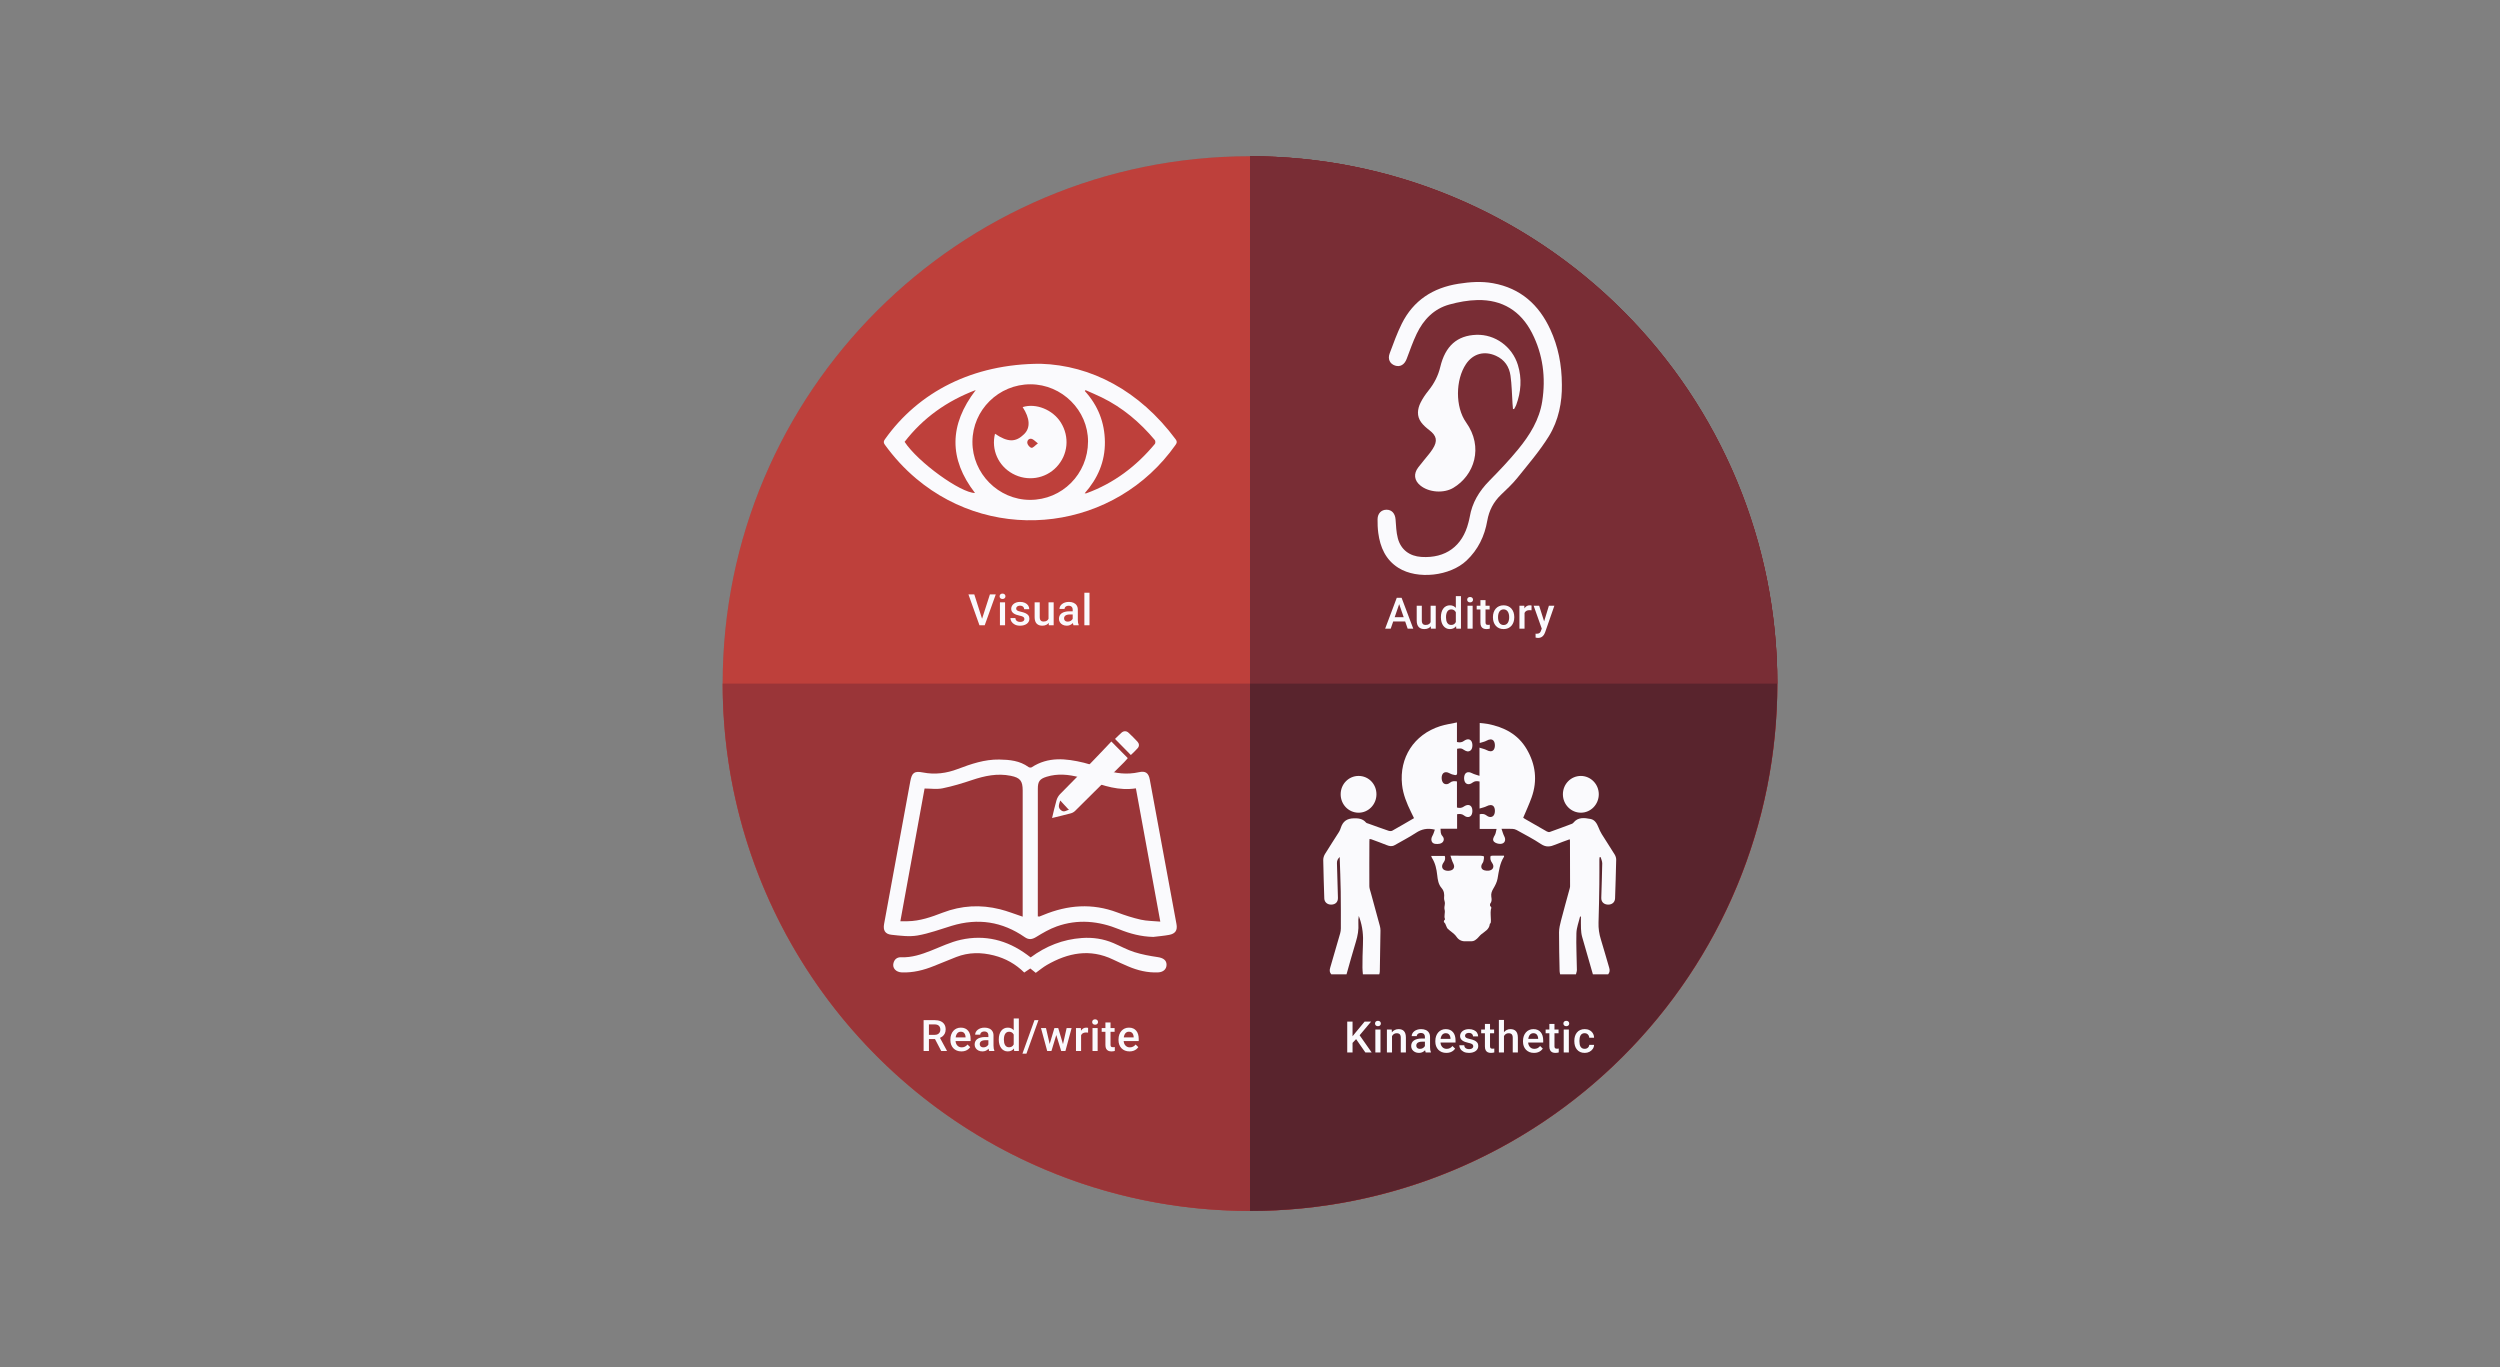 <svg width="1024" height="560" viewBox="0 0 1024 560" fill="none" xmlns="http://www.w3.org/2000/svg">
<rect x="0" y="0" width="1024" height="560" fill="#808080" stroke="none"/>
<path d="M728 280C728 399.294 631.293 496 512 496C392.706 496 296 399.294 296 280C296 160.706 392.706 64 512 64C631.293 64 728 160.706 728 280Z" fill="#1E1E21" fill-opacity="0.1"/>
<path d="M512 64C631.293 64 728 160.706 728 280C728 399.294 631.293 496 512 496C392.706 496 296 399.294 296 280C296 160.706 392.706 64 512 64Z" fill="#BE403B"/>
<path d="M512 64C554.721 64 596.482 76.668 632.003 100.403C667.524 124.137 695.209 157.872 711.558 197.34C727.906 236.809 732.184 280.24 723.85 322.14C715.515 364.039 694.943 402.527 664.735 432.735C634.527 462.943 596.039 483.515 554.139 491.85C512.24 500.184 468.809 495.907 429.34 479.558C389.871 463.209 356.137 435.524 332.403 400.003C308.668 364.482 296 322.721 296 280H512V64Z" fill="#9A3538"/>
<path d="M512 64C540.365 64 568.453 69.587 594.66 80.442C620.866 91.297 644.678 107.207 664.735 127.265C684.792 147.322 700.703 171.134 711.558 197.34C722.413 223.547 728 251.634 728 280C728 308.366 722.413 336.453 711.558 362.66C700.703 388.866 684.792 412.678 664.735 432.735C644.678 452.793 620.866 468.703 594.66 479.558C568.453 490.413 540.365 496 512 496V280V64Z" fill="#59242D"/>
<path d="M512 64C540.365 64 568.453 69.587 594.66 80.442C620.866 91.297 644.678 107.207 664.735 127.265C684.792 147.322 700.703 171.134 711.558 197.34C722.413 223.547 728 251.634 728 280H512V64Z" fill="#792D35"/>
<g clip-path="url(#clip0_3309_2662)">
<path d="M426.215 149C446.905 149.619 466.713 159.989 481.548 179.949C482.188 180.808 482.115 181.361 481.517 182.21C456.934 217.085 407.916 223.487 375.287 196.05C370.429 191.967 366.176 187.315 362.445 182.175C361.802 181.292 361.889 180.746 362.476 179.915C376.202 160.563 398.433 149.007 426.215 149ZM422.122 157.408C409.053 157.377 398.367 167.935 398.305 180.94C398.239 193.911 408.935 204.716 421.878 204.751C435.047 204.785 445.622 194.151 445.657 180.84C445.688 168.102 434.974 157.436 422.122 157.408V157.408ZM444.652 159.794L444.339 160.159C449.74 166.085 452.49 173.054 452.567 181.02C452.643 189.074 449.656 195.987 444.277 202.069C444.635 202.069 444.812 202.115 444.955 202.062C456.222 197.959 465.437 190.99 473.049 181.82C473.313 181.504 473.285 180.561 473.007 180.231C466.922 172.967 459.817 166.944 451.252 162.767C449.082 161.71 446.853 160.782 444.652 159.794V159.794ZM370.523 180.975C376.018 189.352 393.506 201.93 399.362 201.93C388.578 187.975 388.721 174.01 399.671 159.756C387.862 164.238 378.163 171.113 370.523 180.975V180.975Z" fill="#FAFAFD"/>
<path d="M407.551 177.672C412.865 181.229 416.043 181.233 419.521 177.779C422.115 175.206 421.889 171.343 418.877 166.749C424.299 165.024 431.212 167.803 434.491 173.019C438.187 178.903 437.495 186.257 432.773 191.268C428.141 196.186 420.755 197.309 414.753 194.009C408.886 190.785 405.945 184.192 407.551 177.672V177.672ZM425.123 181.605C423.933 180.718 423.29 179.904 422.515 179.744C421.304 179.494 420.612 180.593 420.8 181.563C420.943 182.307 421.854 183.35 422.515 183.42C423.161 183.489 423.919 182.498 425.126 181.608L425.123 181.605Z" fill="#FAFAFD"/>
</g>
<path d="M402.142 253.798L405.467 243.466H407.871L403.34 256.107H401.716L402.142 253.798ZM399.068 243.466L402.367 253.798L402.819 256.107H401.187L396.672 243.466H399.068ZM411.674 246.713V256.107H409.573V246.713H411.674ZM409.434 244.248C409.434 243.929 409.538 243.666 409.746 243.458C409.96 243.244 410.256 243.137 410.632 243.137C411.002 243.137 411.295 243.244 411.509 243.458C411.723 243.666 411.83 243.929 411.83 244.248C411.83 244.56 411.723 244.821 411.509 245.029C411.295 245.237 411.002 245.342 410.632 245.342C410.256 245.342 409.96 245.237 409.746 245.029C409.538 244.821 409.434 244.56 409.434 244.248ZM419.591 253.563C419.591 253.355 419.539 253.167 419.435 252.999C419.331 252.825 419.131 252.669 418.836 252.53C418.546 252.391 418.118 252.264 417.551 252.148C417.053 252.038 416.596 251.908 416.179 251.757C415.768 251.601 415.415 251.413 415.12 251.193C414.825 250.973 414.596 250.713 414.434 250.412C414.272 250.111 414.191 249.763 414.191 249.37C414.191 248.988 414.275 248.626 414.443 248.285C414.611 247.943 414.851 247.642 415.163 247.382C415.476 247.121 415.855 246.916 416.301 246.765C416.752 246.615 417.256 246.54 417.811 246.54C418.598 246.54 419.273 246.673 419.834 246.939C420.401 247.2 420.835 247.555 421.136 248.007C421.437 248.453 421.588 248.956 421.588 249.518H419.495C419.495 249.269 419.432 249.037 419.304 248.823C419.183 248.603 418.998 248.427 418.749 248.293C418.5 248.154 418.187 248.085 417.811 248.085C417.452 248.085 417.154 248.143 416.917 248.259C416.686 248.369 416.512 248.513 416.396 248.693C416.286 248.872 416.231 249.069 416.231 249.283C416.231 249.439 416.26 249.581 416.318 249.709C416.382 249.83 416.486 249.943 416.631 250.047C416.775 250.145 416.972 250.238 417.221 250.325C417.476 250.412 417.794 250.496 418.176 250.577C418.894 250.727 419.51 250.921 420.025 251.158C420.546 251.39 420.945 251.691 421.223 252.061C421.501 252.426 421.64 252.889 421.64 253.45C421.64 253.867 421.55 254.249 421.371 254.596C421.197 254.938 420.942 255.236 420.607 255.49C420.271 255.739 419.869 255.933 419.4 256.072C418.937 256.211 418.416 256.281 417.837 256.281C416.986 256.281 416.266 256.13 415.676 255.829C415.085 255.522 414.637 255.132 414.33 254.657C414.029 254.177 413.878 253.679 413.878 253.164H415.901C415.924 253.552 416.031 253.861 416.222 254.093C416.419 254.318 416.662 254.483 416.952 254.588C417.247 254.686 417.551 254.735 417.863 254.735C418.24 254.735 418.555 254.686 418.81 254.588C419.064 254.483 419.258 254.344 419.391 254.171C419.524 253.991 419.591 253.789 419.591 253.563ZM429.479 253.893V246.713H431.58V256.107H429.601L429.479 253.893ZM429.774 251.94L430.477 251.922C430.477 252.553 430.408 253.135 430.269 253.667C430.13 254.194 429.916 254.654 429.627 255.048C429.337 255.435 428.967 255.739 428.515 255.959C428.064 256.173 427.523 256.281 426.892 256.281C426.435 256.281 426.015 256.214 425.633 256.081C425.251 255.948 424.921 255.742 424.643 255.464C424.371 255.187 424.16 254.825 424.01 254.379C423.859 253.934 423.784 253.401 423.784 252.782V246.713H425.876V252.799C425.876 253.141 425.917 253.427 425.998 253.659C426.079 253.884 426.189 254.067 426.328 254.206C426.466 254.344 426.629 254.443 426.814 254.501C426.999 254.559 427.196 254.588 427.404 254.588C428 254.588 428.469 254.472 428.811 254.24C429.158 254.003 429.404 253.685 429.548 253.285C429.699 252.886 429.774 252.437 429.774 251.94ZM439.376 254.223V249.743C439.376 249.408 439.315 249.118 439.193 248.875C439.072 248.632 438.887 248.444 438.638 248.311C438.395 248.178 438.088 248.111 437.718 248.111C437.376 248.111 437.081 248.169 436.832 248.285C436.583 248.4 436.389 248.557 436.25 248.754C436.111 248.95 436.042 249.173 436.042 249.422H433.958C433.958 249.052 434.048 248.693 434.228 248.345C434.407 247.998 434.667 247.689 435.009 247.417C435.35 247.145 435.758 246.93 436.233 246.774C436.708 246.618 437.24 246.54 437.83 246.54C438.537 246.54 439.162 246.658 439.706 246.896C440.255 247.133 440.687 247.492 440.999 247.972C441.318 248.447 441.477 249.043 441.477 249.761V253.936C441.477 254.365 441.506 254.75 441.564 255.091C441.627 255.427 441.717 255.719 441.833 255.968V256.107H439.688C439.59 255.881 439.512 255.595 439.454 255.247C439.402 254.894 439.376 254.553 439.376 254.223ZM439.68 250.394L439.697 251.688H438.195C437.807 251.688 437.466 251.726 437.171 251.801C436.875 251.87 436.629 251.974 436.433 252.113C436.236 252.252 436.088 252.42 435.99 252.617C435.891 252.814 435.842 253.036 435.842 253.285C435.842 253.534 435.9 253.763 436.016 253.971C436.132 254.174 436.3 254.333 436.519 254.449C436.745 254.564 437.017 254.622 437.336 254.622C437.764 254.622 438.137 254.535 438.455 254.362C438.78 254.182 439.034 253.965 439.219 253.711C439.405 253.45 439.503 253.204 439.515 252.973L440.192 253.902C440.122 254.139 440.004 254.394 439.836 254.666C439.668 254.938 439.448 255.198 439.176 255.447C438.91 255.69 438.589 255.89 438.212 256.046C437.842 256.202 437.414 256.281 436.928 256.281C436.314 256.281 435.767 256.159 435.287 255.916C434.806 255.667 434.43 255.334 434.158 254.917C433.886 254.495 433.75 254.017 433.75 253.485C433.75 252.987 433.843 252.547 434.028 252.165C434.219 251.778 434.497 251.454 434.861 251.193C435.232 250.933 435.683 250.736 436.216 250.603C436.748 250.464 437.356 250.394 438.039 250.394H439.68ZM446.26 242.772V256.107H444.159V242.772H446.26Z" fill="#FAFAFD"/>
<g clip-path="url(#clip1_3309_2662)">
<path d="M472.297 383.757C467.438 383.646 462.839 382.442 458.422 380.643C450.001 377.214 441.465 376.375 432.825 379.464C429.885 380.515 427.106 382.136 424.43 383.782C422.73 384.828 421.394 385.01 419.723 383.852C410.533 377.479 400.566 375.953 389.854 379.204C385.189 380.618 380.565 382.363 375.793 383.178C372.352 383.765 368.671 383.257 365.135 382.88C362.521 382.603 361.653 381.036 362.124 378.455C365.697 358.984 369.275 339.508 372.856 320.033C373.518 316.439 374.531 315.719 378.08 316.414C382.964 317.365 387.675 316.741 392.282 314.991C397.77 312.907 403.292 311.013 409.289 311.104C413.544 311.17 417.684 311.563 421.287 314.181C421.588 314.4 422.267 314.483 422.552 314.297C429.335 309.855 436.605 310.649 443.897 312.398C446.759 313.085 449.505 314.264 452.301 315.231C456.954 316.844 461.664 317.369 466.532 316.286C469.158 315.699 470.436 316.571 470.941 319.243C472.525 327.63 474.039 336.03 475.589 344.426C477.686 355.783 479.8 367.135 481.884 378.492C482.356 381.052 481.446 382.45 478.84 382.934C476.681 383.335 474.481 383.501 472.297 383.77V383.757ZM368.791 377.338C369.982 377.338 370.855 377.347 371.727 377.338C376.79 377.285 381.48 375.606 386.103 373.831C393.829 370.866 401.67 370.444 409.632 372.442C412.676 373.207 415.62 374.386 418.888 375.469C418.888 374.642 418.888 373.906 418.888 373.174C418.888 365.407 418.888 357.64 418.888 349.877C418.888 341.192 418.892 332.506 418.892 323.821C418.892 319.847 417.883 318.552 413.995 317.767C408.548 316.666 403.354 317.758 398.184 319.495C394.218 320.827 390.181 322.055 386.091 322.891C383.742 323.371 381.211 322.978 378.704 322.978C375.392 341.134 372.124 359.05 368.787 377.338H368.791ZM425.096 375.345C425.584 375.411 425.662 375.448 425.716 375.428C426.291 375.204 426.866 374.973 427.441 374.737C437.375 370.643 447.396 369.878 457.619 373.728C460.767 374.915 464.001 375.957 467.277 376.697C469.746 377.256 472.343 377.223 475.259 377.491C471.863 358.951 468.583 341.047 465.262 322.907C458.335 323.966 452.077 321.902 445.861 319.586C444.637 319.131 443.392 318.718 442.131 318.383C437.673 317.192 433.173 316.774 428.685 318.159C425.786 319.057 425.091 320.145 425.096 323.127C425.096 331.808 425.1 340.493 425.1 349.174C425.1 354.534 425.091 359.898 425.087 365.258C425.087 368.62 425.087 371.978 425.087 375.349L425.096 375.345Z" fill="#FAFAFD"/>
<path d="M422.155 392.153C428.425 387.5 435.352 384.762 443.136 384.208C447.631 383.89 451.929 384.526 456.06 386.288C458.91 387.504 461.652 389.039 464.588 389.969C467.698 390.958 470.953 391.557 474.192 392.029C476.412 392.351 477.819 393.286 477.819 395.147C477.819 396.926 476.541 398.179 474.411 398.286C470.06 398.501 465.932 397.48 461.962 395.772C459.94 394.903 457.925 393.997 455.944 393.042C446.449 388.468 437.466 390.255 428.776 395.267C427.234 396.156 425.857 397.327 424.248 398.481C423.569 397.935 422.842 397.352 422.014 396.686C421.241 397.207 420.463 397.732 419.533 398.357C416.034 394.895 411.894 392.562 407.117 391.346C401.898 390.015 396.761 390.019 391.703 391.983C388.622 393.179 385.57 394.444 382.509 395.685C378.316 397.385 373.994 398.46 369.436 398.303C366.967 398.22 365.441 396.52 365.958 394.502C366.371 392.885 367.484 392.029 369.13 392.095C373.444 392.265 377.393 390.937 381.326 389.386C385.355 387.798 389.333 385.866 393.523 384.936C403.407 382.736 412.498 385.027 420.65 391.024C421.146 391.388 421.638 391.76 422.163 392.157L422.155 392.153Z" fill="#FAFAFD"/>
<path d="M455.204 303.717C457.665 306.207 459.754 308.316 461.933 310.525C461.503 311.013 461.015 311.629 460.461 312.183C453.765 318.85 447.069 325.517 440.348 332.155C439.889 332.606 439.244 332.97 438.624 333.139C436.151 333.809 433.653 334.384 430.927 335.054C431.552 332.502 432.056 330.124 432.743 327.796C433.012 326.886 433.541 325.951 434.203 325.273C438.434 320.918 442.76 316.654 447.007 312.32C449.766 309.503 452.45 306.616 455.208 303.717H455.204ZM437.863 331.762C436.705 330.513 435.501 329.219 434.269 327.883C433.88 329.338 433.007 330.778 434.786 332.014C436.051 332.895 437.007 331.679 437.867 331.762H437.863Z" fill="#FAFAFD"/>
<path d="M456.71 302.663C457.541 301.86 458.434 300.942 459.39 300.09C460.246 299.329 461.387 299.321 462.235 300.111C463.496 301.29 464.725 302.51 465.895 303.775C466.631 304.569 466.739 305.582 466.028 306.418C465.155 307.444 464.125 308.337 463.195 309.255C461.06 307.084 458.955 304.946 456.71 302.663V302.663Z" fill="#FAFAFD"/>
</g>
<path d="M378.311 417.844H382.782C383.743 417.844 384.562 417.989 385.239 418.278C385.916 418.568 386.434 418.996 386.793 419.563C387.158 420.125 387.34 420.819 387.34 421.647C387.34 422.278 387.224 422.833 386.993 423.314C386.761 423.794 386.434 424.199 386.012 424.529C385.589 424.853 385.086 425.105 384.501 425.284L383.841 425.606H379.822L379.804 423.878H382.817C383.338 423.878 383.772 423.785 384.119 423.6C384.466 423.415 384.727 423.163 384.901 422.845C385.08 422.521 385.17 422.156 385.17 421.751C385.17 421.311 385.083 420.929 384.909 420.605C384.741 420.275 384.481 420.023 384.128 419.85C383.775 419.67 383.326 419.581 382.782 419.581H380.49V430.485H378.311V417.844ZM385.526 430.485L382.556 424.807L384.84 424.798L387.852 430.372V430.485H385.526ZM393.799 430.658C393.104 430.658 392.476 430.546 391.915 430.32C391.359 430.088 390.885 429.767 390.491 429.356C390.103 428.945 389.805 428.462 389.597 427.906C389.389 427.351 389.284 426.752 389.284 426.109V425.762C389.284 425.027 389.391 424.361 389.606 423.765C389.82 423.169 390.118 422.66 390.5 422.237C390.882 421.809 391.333 421.482 391.854 421.256C392.375 421.03 392.939 420.918 393.547 420.918C394.218 420.918 394.806 421.03 395.309 421.256C395.813 421.482 396.23 421.8 396.56 422.211C396.895 422.616 397.144 423.1 397.306 423.661C397.474 424.222 397.558 424.842 397.558 425.519V426.413H390.3V424.911H395.492V424.746C395.48 424.37 395.405 424.017 395.266 423.687C395.133 423.357 394.927 423.091 394.65 422.888C394.372 422.686 394.001 422.584 393.538 422.584C393.191 422.584 392.881 422.66 392.609 422.81C392.343 422.955 392.12 423.166 391.941 423.444C391.762 423.722 391.623 424.057 391.524 424.451C391.432 424.839 391.385 425.276 391.385 425.762V426.109C391.385 426.52 391.44 426.902 391.55 427.255C391.666 427.602 391.834 427.906 392.054 428.167C392.274 428.427 392.54 428.633 392.853 428.783C393.165 428.928 393.521 429 393.92 429C394.424 429 394.872 428.899 395.266 428.696C395.66 428.494 396.001 428.207 396.29 427.837L397.393 428.905C397.19 429.2 396.927 429.483 396.603 429.755C396.279 430.022 395.882 430.239 395.414 430.407C394.951 430.574 394.412 430.658 393.799 430.658ZM404.842 428.601V424.121C404.842 423.785 404.781 423.496 404.659 423.253C404.538 423.01 404.352 422.822 404.104 422.689C403.861 422.556 403.554 422.489 403.183 422.489C402.842 422.489 402.547 422.547 402.298 422.663C402.049 422.778 401.855 422.935 401.716 423.131C401.577 423.328 401.508 423.551 401.508 423.8H399.424C399.424 423.429 399.514 423.071 399.693 422.723C399.873 422.376 400.133 422.066 400.475 421.794C400.816 421.522 401.224 421.308 401.699 421.152C402.173 420.996 402.706 420.918 403.296 420.918C404.002 420.918 404.627 421.036 405.171 421.274C405.721 421.511 406.152 421.87 406.465 422.35C406.783 422.825 406.943 423.421 406.943 424.138V428.314C406.943 428.743 406.971 429.128 407.029 429.469C407.093 429.805 407.183 430.097 407.298 430.346V430.485H405.154C405.056 430.259 404.978 429.973 404.92 429.625C404.868 429.272 404.842 428.931 404.842 428.601ZM405.145 424.772L405.163 426.066H403.661C403.273 426.066 402.932 426.103 402.636 426.179C402.341 426.248 402.095 426.352 401.898 426.491C401.702 426.63 401.554 426.798 401.456 426.995C401.357 427.192 401.308 427.414 401.308 427.663C401.308 427.912 401.366 428.141 401.482 428.349C401.598 428.552 401.765 428.711 401.985 428.827C402.211 428.942 402.483 429 402.801 429C403.23 429 403.603 428.913 403.921 428.74C404.245 428.56 404.5 428.343 404.685 428.089C404.87 427.828 404.969 427.582 404.98 427.351L405.658 428.28C405.588 428.517 405.47 428.772 405.302 429.044C405.134 429.316 404.914 429.576 404.642 429.825C404.376 430.068 404.054 430.268 403.678 430.424C403.308 430.58 402.879 430.658 402.393 430.658C401.78 430.658 401.233 430.537 400.752 430.294C400.272 430.045 399.896 429.712 399.624 429.295C399.352 428.873 399.216 428.395 399.216 427.863C399.216 427.365 399.308 426.925 399.494 426.543C399.685 426.155 399.962 425.831 400.327 425.571C400.698 425.31 401.149 425.114 401.681 424.981C402.214 424.842 402.822 424.772 403.505 424.772H405.145ZM415.216 428.54V417.15H417.317V430.485H415.415L415.216 428.54ZM409.104 425.892V425.71C409.104 424.998 409.188 424.35 409.356 423.765C409.523 423.175 409.767 422.668 410.085 422.246C410.403 421.818 410.791 421.491 411.248 421.265C411.705 421.033 412.221 420.918 412.794 420.918C413.361 420.918 413.859 421.028 414.287 421.247C414.715 421.467 415.08 421.783 415.381 422.194C415.682 422.599 415.922 423.085 416.101 423.652C416.281 424.214 416.408 424.839 416.483 425.528V426.109C416.408 426.781 416.281 427.394 416.101 427.95C415.922 428.505 415.682 428.986 415.381 429.391C415.08 429.796 414.712 430.109 414.278 430.328C413.85 430.548 413.349 430.658 412.776 430.658C412.209 430.658 411.697 430.54 411.24 430.302C410.788 430.065 410.403 429.732 410.085 429.304C409.767 428.876 409.523 428.372 409.356 427.793C409.188 427.209 409.104 426.575 409.104 425.892ZM411.196 425.71V425.892C411.196 426.32 411.234 426.72 411.309 427.09C411.39 427.461 411.514 427.788 411.682 428.071C411.85 428.349 412.067 428.569 412.333 428.731C412.605 428.887 412.93 428.965 413.306 428.965C413.78 428.965 414.171 428.861 414.478 428.653C414.785 428.445 415.025 428.164 415.198 427.811C415.378 427.452 415.499 427.053 415.563 426.613V425.041C415.528 424.7 415.456 424.382 415.346 424.086C415.242 423.791 415.1 423.534 414.921 423.314C414.741 423.088 414.518 422.914 414.252 422.793C413.992 422.665 413.682 422.602 413.323 422.602C412.941 422.602 412.617 422.683 412.351 422.845C412.085 423.007 411.865 423.23 411.691 423.513C411.523 423.797 411.399 424.127 411.318 424.503C411.237 424.879 411.196 425.282 411.196 425.71ZM425.356 417.844L420.433 431.57H418.792L423.723 417.844H425.356ZM429.713 428.401L431.884 421.091H433.221L432.856 423.279L430.668 430.485H429.47L429.713 428.401ZM428.437 421.091L430.13 428.436L430.269 430.485H428.932L426.388 421.091H428.437ZM435.252 428.349L436.893 421.091H438.933L436.398 430.485H435.061L435.252 428.349ZM433.447 421.091L435.591 428.314L435.86 430.485H434.662L432.448 423.27L432.083 421.091H433.447ZM442.814 422.88V430.485H440.721V421.091H442.718L442.814 422.88ZM445.687 421.03L445.67 422.975C445.543 422.952 445.404 422.935 445.253 422.923C445.108 422.911 444.964 422.906 444.819 422.906C444.46 422.906 444.145 422.958 443.873 423.062C443.601 423.16 443.372 423.305 443.187 423.496C443.008 423.681 442.869 423.907 442.77 424.173C442.672 424.439 442.614 424.737 442.597 425.067L442.119 425.102C442.119 424.512 442.177 423.965 442.293 423.461C442.409 422.958 442.582 422.515 442.814 422.133C443.051 421.751 443.346 421.453 443.699 421.239C444.058 421.025 444.472 420.918 444.941 420.918C445.068 420.918 445.204 420.929 445.349 420.952C445.499 420.975 445.612 421.001 445.687 421.03ZM449.594 421.091V430.485H447.493V421.091H449.594ZM447.354 418.626C447.354 418.307 447.458 418.044 447.666 417.836C447.88 417.621 448.176 417.514 448.552 417.514C448.922 417.514 449.215 417.621 449.429 417.836C449.643 418.044 449.75 418.307 449.75 418.626C449.75 418.938 449.643 419.199 449.429 419.407C449.215 419.615 448.922 419.72 448.552 419.72C448.176 419.72 447.88 419.615 447.666 419.407C447.458 419.199 447.354 418.938 447.354 418.626ZM456.547 421.091V422.619H451.252V421.091H456.547ZM452.779 418.791H454.872V427.889C454.872 428.178 454.912 428.401 454.993 428.557C455.08 428.708 455.199 428.809 455.349 428.861C455.5 428.913 455.676 428.939 455.879 428.939C456.024 428.939 456.162 428.931 456.296 428.913C456.429 428.896 456.536 428.879 456.617 428.861L456.625 430.459C456.452 430.511 456.249 430.557 456.018 430.598C455.792 430.638 455.532 430.658 455.236 430.658C454.756 430.658 454.331 430.574 453.96 430.407C453.59 430.233 453.3 429.952 453.092 429.564C452.884 429.177 452.779 428.662 452.779 428.019V418.791ZM462.659 430.658C461.964 430.658 461.336 430.546 460.775 430.32C460.219 430.088 459.745 429.767 459.351 429.356C458.963 428.945 458.665 428.462 458.457 427.906C458.249 427.351 458.144 426.752 458.144 426.109V425.762C458.144 425.027 458.251 424.361 458.466 423.765C458.68 423.169 458.978 422.66 459.36 422.237C459.742 421.809 460.193 421.482 460.714 421.256C461.235 421.03 461.799 420.918 462.407 420.918C463.078 420.918 463.666 421.03 464.169 421.256C464.673 421.482 465.09 421.8 465.42 422.211C465.755 422.616 466.004 423.1 466.166 423.661C466.334 424.222 466.418 424.842 466.418 425.519V426.413H459.16V424.911H464.352V424.746C464.34 424.37 464.265 424.017 464.126 423.687C463.993 423.357 463.787 423.091 463.51 422.888C463.232 422.686 462.861 422.584 462.398 422.584C462.051 422.584 461.741 422.66 461.469 422.81C461.203 422.955 460.98 423.166 460.801 423.444C460.622 423.722 460.483 424.057 460.384 424.451C460.292 424.839 460.245 425.276 460.245 425.762V426.109C460.245 426.52 460.3 426.902 460.41 427.255C460.526 427.602 460.694 427.906 460.914 428.167C461.134 428.427 461.4 428.633 461.713 428.783C462.025 428.928 462.381 429 462.78 429C463.284 429 463.732 428.899 464.126 428.696C464.52 428.494 464.861 428.207 465.15 427.837L466.253 428.905C466.05 429.2 465.787 429.483 465.463 429.755C465.139 430.022 464.742 430.239 464.274 430.407C463.811 430.574 463.272 430.658 462.659 430.658Z" fill="#FAFAFD"/>
<g clip-path="url(#clip2_3309_2662)">
<path d="M639.743 157.573C639.863 164.608 638.453 172.15 634.409 178.69C630.671 184.73 625.964 190.184 621.497 195.751C619.493 198.247 617.1 200.448 614.783 202.674C611.74 205.603 609.915 209.111 609.194 213.258C608.093 219.59 605.445 225.113 600.708 229.598C593.983 235.97 580.616 237.507 572.808 232.607C567.569 229.317 565.324 224.184 564.541 218.293C564.293 216.435 564.224 214.54 564.25 212.664C564.283 210.285 565.809 208.773 567.94 208.78C570.072 208.787 571.42 210.317 571.617 212.7C571.828 215.287 571.886 217.943 572.538 220.431C573.777 225.16 577.358 227.82 582.222 228.122C592.136 228.742 599.04 223.699 601.463 214.066C601.656 213.301 601.867 212.54 601.998 211.764C602.978 205.92 605.856 201.165 609.992 196.972C614.119 192.786 618.189 188.508 621.905 183.958C626.605 178.205 630.529 171.935 631.698 164.368C633.207 154.615 631.997 145.189 627.509 136.391C622.904 127.363 615.322 122.681 605.142 122.903C601.31 122.987 597.4 123.697 593.691 124.721C587.341 126.47 583.057 130.911 580.273 136.73C578.681 140.056 577.475 143.572 576.163 147.026C575.271 149.372 573.489 150.439 571.402 149.736C569.296 149.029 568.327 147.088 569.212 144.738C570.749 140.657 572.214 136.522 574.149 132.627C578.91 123.031 586.944 117.868 597.408 116.225C602.111 115.485 606.811 115.15 611.533 116.006C622.812 118.047 630.35 124.809 635.018 134.97C638.195 141.892 639.71 149.237 639.743 157.573V157.573Z" fill="#FAFAFD"/>
<path d="M619.712 167.505C619.65 166.765 619.577 166.026 619.526 165.282C619.267 161.475 619.238 157.639 618.699 153.871C618.178 150.239 616.335 147.357 612.742 145.736C608.017 143.601 603.394 144.789 600.468 149.131C596.154 155.54 596.009 166.7 600.508 173.006C607.758 183.167 603.889 194.688 595.276 199.825C591.36 202.16 585.25 201.737 581.727 198.823C579.246 196.772 578.918 194.046 580.922 191.434C582.361 189.558 583.902 187.758 585.377 185.907C585.906 185.244 586.405 184.552 586.86 183.834C588.919 180.599 588.474 178.504 585.45 176.183C584.215 175.236 582.976 174.176 582.076 172.926C580.255 170.405 580.568 167.592 581.843 164.973C582.71 163.195 583.873 161.519 585.115 159.97C587.443 157.078 589.083 153.897 589.942 150.29C591.986 141.721 596.839 137.415 604.72 137.141C612.349 136.875 619.384 141.932 621.719 149.474C623.432 155.004 623.031 160.495 621.038 165.887C620.82 166.477 620.455 167.017 620.156 167.581L619.705 167.501L619.712 167.505Z" fill="#FAFAFD"/>
</g>
<path d="M573.417 246.544L569.64 257.5H567.357L572.115 244.86H573.573L573.417 246.544ZM576.577 257.5L572.792 246.544L572.627 244.86H574.094L578.869 257.5H576.577ZM576.395 252.812V254.54H569.519V252.812H576.395ZM585.979 255.286V248.106H588.08V257.5H586.1L585.979 255.286ZM586.274 253.333L586.977 253.315C586.977 253.946 586.908 254.528 586.769 255.06C586.63 255.587 586.416 256.047 586.126 256.441C585.837 256.829 585.467 257.132 585.015 257.352C584.564 257.567 584.023 257.674 583.392 257.674C582.934 257.674 582.515 257.607 582.133 257.474C581.751 257.341 581.421 257.135 581.143 256.858C580.871 256.58 580.66 256.218 580.509 255.772C580.359 255.327 580.284 254.794 580.284 254.175V248.106H582.376V254.192C582.376 254.534 582.416 254.82 582.497 255.052C582.579 255.277 582.688 255.46 582.827 255.599C582.966 255.738 583.128 255.836 583.314 255.894C583.499 255.952 583.696 255.981 583.904 255.981C584.5 255.981 584.969 255.865 585.31 255.633C585.658 255.396 585.904 255.078 586.048 254.678C586.199 254.279 586.274 253.831 586.274 253.333ZM596.31 255.555V244.165H598.411V257.5H596.509L596.31 255.555ZM590.198 252.907V252.725C590.198 252.013 590.282 251.365 590.45 250.78C590.617 250.19 590.86 249.684 591.179 249.261C591.497 248.833 591.885 248.506 592.342 248.28C592.799 248.049 593.314 247.933 593.887 247.933C594.455 247.933 594.952 248.043 595.381 248.263C595.809 248.483 596.174 248.798 596.475 249.209C596.776 249.614 597.016 250.1 597.195 250.668C597.375 251.229 597.502 251.854 597.577 252.543V253.124C597.502 253.796 597.375 254.409 597.195 254.965C597.016 255.521 596.776 256.001 596.475 256.406C596.174 256.811 595.806 257.124 595.372 257.344C594.944 257.564 594.443 257.674 593.87 257.674C593.303 257.674 592.791 257.555 592.333 257.318C591.882 257.08 591.497 256.748 591.179 256.319C590.86 255.891 590.617 255.387 590.45 254.809C590.282 254.224 590.198 253.59 590.198 252.907ZM592.29 252.725V252.907C592.29 253.336 592.328 253.735 592.403 254.105C592.484 254.476 592.608 254.803 592.776 255.087C592.944 255.364 593.161 255.584 593.427 255.746C593.699 255.903 594.023 255.981 594.4 255.981C594.874 255.981 595.265 255.877 595.572 255.668C595.878 255.46 596.119 255.179 596.292 254.826C596.472 254.467 596.593 254.068 596.657 253.628V252.057C596.622 251.715 596.55 251.397 596.44 251.102C596.336 250.806 596.194 250.549 596.014 250.329C595.835 250.103 595.612 249.93 595.346 249.808C595.086 249.681 594.776 249.617 594.417 249.617C594.035 249.617 593.711 249.698 593.445 249.86C593.178 250.022 592.959 250.245 592.785 250.529C592.617 250.812 592.493 251.142 592.412 251.518C592.331 251.895 592.29 252.297 592.29 252.725ZM603.194 248.106V257.5H601.093V248.106H603.194ZM600.954 245.641C600.954 245.323 601.058 245.059 601.267 244.851C601.481 244.637 601.776 244.53 602.152 244.53C602.522 244.53 602.815 244.637 603.029 244.851C603.243 245.059 603.35 245.323 603.35 245.641C603.35 245.953 603.243 246.214 603.029 246.422C602.815 246.631 602.522 246.735 602.152 246.735C601.776 246.735 601.481 246.631 601.267 246.422C601.058 246.214 600.954 245.953 600.954 245.641ZM610.147 248.106V249.634H604.852V248.106H610.147ZM606.38 245.806H608.472V254.904C608.472 255.194 608.512 255.416 608.593 255.573C608.68 255.723 608.799 255.824 608.949 255.877C609.1 255.929 609.276 255.955 609.479 255.955C609.624 255.955 609.763 255.946 609.896 255.929C610.029 255.911 610.136 255.894 610.217 255.877L610.226 257.474C610.052 257.526 609.849 257.572 609.618 257.613C609.392 257.653 609.132 257.674 608.837 257.674C608.356 257.674 607.931 257.59 607.56 257.422C607.19 257.248 606.901 256.968 606.692 256.58C606.484 256.192 606.38 255.677 606.38 255.034V245.806ZM611.51 252.907V252.708C611.51 252.031 611.609 251.403 611.805 250.824C612.002 250.239 612.286 249.733 612.656 249.305C613.032 248.87 613.49 248.535 614.028 248.297C614.572 248.054 615.185 247.933 615.868 247.933C616.557 247.933 617.171 248.054 617.709 248.297C618.253 248.535 618.713 248.87 619.089 249.305C619.465 249.733 619.752 250.239 619.949 250.824C620.145 251.403 620.244 252.031 620.244 252.708V252.907C620.244 253.585 620.145 254.213 619.949 254.791C619.752 255.37 619.465 255.877 619.089 256.311C618.713 256.739 618.256 257.075 617.718 257.318C617.179 257.555 616.569 257.674 615.886 257.674C615.197 257.674 614.581 257.555 614.037 257.318C613.498 257.075 613.041 256.739 612.665 256.311C612.289 255.877 612.002 255.37 611.805 254.791C611.609 254.213 611.51 253.585 611.51 252.907ZM613.602 252.708V252.907C613.602 253.33 613.646 253.729 613.733 254.105C613.819 254.482 613.955 254.812 614.141 255.095C614.326 255.379 614.563 255.602 614.853 255.764C615.142 255.926 615.486 256.007 615.886 256.007C616.273 256.007 616.609 255.926 616.893 255.764C617.182 255.602 617.419 255.379 617.605 255.095C617.79 254.812 617.926 254.482 618.013 254.105C618.105 253.729 618.152 253.33 618.152 252.907V252.708C618.152 252.291 618.105 251.897 618.013 251.527C617.926 251.151 617.787 250.818 617.596 250.529C617.411 250.239 617.173 250.014 616.884 249.851C616.6 249.684 616.262 249.6 615.868 249.6C615.475 249.6 615.133 249.684 614.844 249.851C614.56 250.014 614.326 250.239 614.141 250.529C613.955 250.818 613.819 251.151 613.733 251.527C613.646 251.897 613.602 252.291 613.602 252.708ZM624.454 249.895V257.5H622.362V248.106H624.359L624.454 249.895ZM627.328 248.046L627.31 249.99C627.183 249.967 627.044 249.95 626.894 249.938C626.749 249.927 626.604 249.921 626.46 249.921C626.101 249.921 625.785 249.973 625.513 250.077C625.241 250.176 625.013 250.32 624.827 250.511C624.648 250.696 624.509 250.922 624.411 251.188C624.312 251.455 624.254 251.753 624.237 252.083L623.76 252.117C623.76 251.527 623.817 250.98 623.933 250.477C624.049 249.973 624.223 249.53 624.454 249.148C624.691 248.766 624.987 248.468 625.34 248.254C625.699 248.04 626.112 247.933 626.581 247.933C626.708 247.933 626.844 247.944 626.989 247.968C627.14 247.991 627.253 248.017 627.328 248.046ZM631.877 256.476L634.429 248.106H636.669L632.901 258.932C632.814 259.164 632.701 259.416 632.562 259.688C632.424 259.96 632.241 260.217 632.016 260.46C631.796 260.709 631.521 260.909 631.191 261.059C630.861 261.216 630.461 261.294 629.993 261.294C629.807 261.294 629.628 261.277 629.454 261.242C629.287 261.213 629.127 261.181 628.977 261.146L628.968 259.549C629.026 259.555 629.096 259.56 629.177 259.566C629.263 259.572 629.333 259.575 629.385 259.575C629.732 259.575 630.022 259.532 630.253 259.445C630.485 259.364 630.673 259.231 630.817 259.045C630.968 258.86 631.095 258.611 631.199 258.299L631.877 256.476ZM630.435 248.106L632.667 255.139L633.04 257.344L631.59 257.717L628.178 248.106H630.435Z" fill="#FAFAFD"/>
<g clip-path="url(#clip3_3309_2662)">
<path d="M545.305 399.094C544.571 398.306 544.535 397.434 544.833 396.427C546.227 391.723 547.588 387.009 548.933 382.291C549.115 381.648 549.211 380.96 549.211 380.292C549.218 375.219 549.244 370.145 549.163 365.074C549.089 360.423 548.885 355.774 548.736 351.005C548.034 351.743 547.576 352.443 547.615 353.502C547.785 358.252 547.893 363.004 548.017 367.756C548.063 369.448 547.023 370.495 545.293 370.526C543.651 370.555 542.479 369.527 542.429 367.974C542.268 362.745 542.086 357.514 542 352.282C541.986 351.465 542.268 350.538 542.697 349.835C544.569 346.768 546.556 343.772 548.47 340.734C548.782 340.238 549.005 339.67 549.184 339.109C550.033 336.434 551.679 335.253 554.495 335.183C556.4 335.136 558.162 335.31 559.501 336.899C559.731 337.173 560.206 337.249 560.58 337.383C563.283 338.356 565.979 339.344 568.699 340.264C569.176 340.424 569.863 340.477 570.271 340.252C573.23 338.608 576.142 336.88 579.178 335.116C578.762 334.261 578.371 333.446 577.971 332.636C576.219 329.075 574.711 325.427 574.283 321.44C573.082 310.315 579.186 300.869 589.857 297.451C592.035 296.754 594.336 296.438 596.768 295.906V303.922C597.84 304.169 598.719 304.14 599.572 303.517C600.811 302.611 601.904 302.608 602.573 303.428C603.335 304.363 603.268 306.623 602.398 307.337C601.511 308.065 600.608 307.79 599.747 307.224C598.59 306.462 598.412 306.426 596.821 306.699C596.821 308.02 596.821 309.366 596.821 310.711C596.821 312.669 596.797 314.627 596.831 316.582C596.843 317.265 596.584 317.598 595.932 317.462C595.251 317.318 594.53 317.169 593.941 316.827C592.699 316.098 591.559 316.096 590.938 316.978C590.183 318.049 590.447 320.316 591.422 320.922C592.297 321.466 593.15 321.215 593.862 320.625C594.722 319.913 595.647 319.856 596.771 320.074V330.767C597.832 331.04 598.714 330.975 599.57 330.379C600.797 329.523 601.94 329.525 602.582 330.323C603.306 331.22 603.244 333.35 602.47 334.153C601.823 334.826 600.72 334.853 599.75 334.071C598.882 333.374 597.971 333.295 596.824 333.506V339.456H590.039C590.13 340.583 589.977 341.527 590.804 342.428C591.93 343.655 591.314 345.273 589.689 345.594C589.073 345.716 588.405 345.735 587.784 345.639C586.291 345.412 585.862 343.818 586.742 342.32C587.173 341.582 587.379 340.712 587.717 339.823C584.686 339.087 582.303 339.588 579.95 341.143C577.168 342.982 574.17 344.494 571.277 346.166C570.197 346.792 569.173 346.629 568.073 346.186C565.964 345.335 563.824 344.568 561.694 343.775C561.481 343.696 561.241 343.691 560.956 343.643C560.934 344.019 560.901 344.333 560.901 344.647C560.884 350.758 560.846 356.869 560.884 362.98C560.889 363.871 561.243 364.768 561.483 365.65C562.715 370.193 563.973 374.73 565.193 379.273C565.356 379.882 565.449 380.532 565.442 381.159C565.373 386.75 565.277 392.341 565.171 397.932C565.164 398.32 565.03 398.709 564.956 399.097H558.243C558.178 398.189 558.051 397.283 558.061 396.374C558.092 393.259 558.075 390.139 558.257 387.031C558.478 383.235 558.118 379.547 556.841 375.959C556.748 375.698 556.652 375.437 556.558 375.175C556.381 376.227 556.326 377.229 556.391 378.221C556.561 380.807 556.129 383.28 555.37 385.753C554.011 390.175 552.803 394.644 551.533 399.094H545.305V399.094Z" fill="#FAFAFD"/>
<path d="M639.037 399.094C638.96 398.668 638.826 398.241 638.817 397.812C638.714 392.502 638.56 387.189 638.582 381.878C638.589 380.275 638.984 378.646 639.387 377.078C640.492 372.791 641.697 368.528 642.857 364.255C642.96 363.871 643.099 363.478 643.099 363.09C643.099 356.819 643.08 350.55 643.058 344.278C643.058 344.163 643.008 344.048 642.941 343.768C640.949 344.508 638.96 345.174 637.034 345.987C635.023 346.835 633.274 347.123 631.21 345.74C628.004 343.593 624.539 341.831 621.16 339.948C620.664 339.672 620.043 339.533 619.47 339.504C618.123 339.442 616.772 339.485 615.02 339.485C615.439 340.655 615.662 341.637 616.125 342.493C616.961 344.041 616.391 345.562 614.651 345.654C613.757 345.699 612.595 345.388 611.981 344.796C611.195 344.036 611.715 343.008 612.276 342.08C612.681 341.414 612.729 340.532 612.995 339.531H606.079V333.506C607.133 333.281 608.041 333.343 608.914 334.033C609.954 334.858 611.054 334.829 611.722 334.095C612.492 333.252 612.518 331.133 611.77 330.273C611.147 329.557 610.042 329.636 608.918 330.225C608.097 330.657 607.138 330.824 606.028 331.177V320.112C604.931 319.851 604.025 319.884 603.141 320.558C601.962 321.454 600.811 321.394 600.169 320.512C599.431 319.496 599.575 317.265 600.478 316.625C601.341 316.014 602.175 316.323 603.054 316.757C603.898 317.172 604.837 317.39 605.995 317.785V306.244C607.15 306.623 608.108 306.797 608.926 307.236C610.093 307.861 611.099 307.931 611.763 307.174C612.516 306.318 612.489 304.169 611.718 303.354C611.039 302.64 610.045 302.747 608.868 303.397C608.087 303.828 607.152 303.984 606.093 304.327V296.133C607.174 296.258 608.269 296.313 609.338 296.519C616.036 297.811 621.732 300.715 625.317 306.814C629.006 313.088 629.806 319.719 627.354 326.616C626.369 329.391 625.107 332.068 623.906 334.939C624.043 335.035 624.311 335.248 624.606 335.418C627.575 337.134 630.544 338.855 633.532 340.54C633.882 340.736 634.412 340.904 634.75 340.784C637.793 339.708 640.818 338.567 643.84 337.434C644.055 337.352 644.281 337.208 644.422 337.031C646.339 334.587 648.975 334.98 651.475 335.445C653.2 335.766 654.082 337.278 654.722 338.864C655.105 339.816 655.53 340.77 656.069 341.639C657.816 344.455 659.656 347.214 661.384 350.039C661.755 350.645 662.005 351.448 661.99 352.153C661.885 357.423 661.705 362.692 661.533 367.962C661.48 369.539 660.325 370.553 658.676 370.529C656.951 370.502 655.839 369.426 655.884 367.782C656.018 363.071 656.205 358.362 656.277 353.651C656.289 352.793 655.851 351.925 655.618 351.062C655.47 351.089 655.323 351.117 655.175 351.144C655.151 351.477 655.108 351.81 655.108 352.143C655.098 355.498 655.134 358.853 655.086 362.208C655.012 367.433 654.926 372.659 654.755 377.883C654.679 380.273 655.014 382.549 655.726 384.826C656.929 388.67 657.974 392.564 659.136 396.42C659.443 397.434 659.361 398.294 658.686 399.097H652.452C650.971 393.964 649.466 388.84 648.031 383.695C647.736 382.636 647.624 381.507 647.573 380.405C647.499 378.758 647.554 377.105 647.554 375.453L647.197 375.406C646.672 377.665 645.766 379.916 645.699 382.19C645.548 387.21 645.833 392.243 645.896 397.273C645.903 397.879 645.639 398.491 645.5 399.099H639.028L639.037 399.094Z" fill="#FAFAFD"/>
<path d="M610.56 350.593C610.797 350.557 611.027 350.494 611.257 350.494C612.844 350.485 614.433 350.49 616.046 350.49C616.046 350.708 616.091 350.851 616.038 350.931C614.26 353.667 613.956 356.814 613.393 359.915C613.139 361.312 612.446 362.685 611.701 363.919C611.047 365.003 610.649 366.043 610.838 367.286C610.984 368.238 611.145 369.151 610.459 370.023C610.256 370.282 610.261 371.068 610.459 371.209C611.166 371.715 610.723 372.094 610.642 372.678C610.455 374.032 610.646 375.434 610.668 376.819C610.675 377.224 610.658 377.639 610.582 378.037C610.551 378.205 610.237 378.327 610.222 378.487C610.007 380.694 608.168 381.524 606.721 382.705C606.079 383.228 605.609 383.956 604.981 384.5C604.514 384.907 603.955 385.324 603.373 385.461C602.654 385.631 601.861 385.473 601.108 385.538C599.239 385.696 597.725 385.411 596.522 383.625C595.666 382.355 594.154 381.54 593.013 380.44C592.625 380.067 592.476 379.446 592.222 378.933C592.086 378.66 592.028 378.305 591.817 378.123C591.257 377.639 591.278 377.2 591.765 376.709C591.82 376.654 591.916 376.556 591.899 376.522C591.288 375.228 592.093 373.867 591.7 372.559C591.597 372.213 591.621 371.816 591.647 371.447C591.686 370.919 591.87 370.392 591.834 369.877C591.786 369.16 591.42 368.434 591.494 367.744C591.659 366.244 591.494 364.921 590.461 363.73C589.169 362.239 588.887 360.368 588.688 358.487C588.424 356.009 587.918 353.603 586.567 351.451C586.425 351.228 586.358 350.957 586.207 350.588H591.786C592.071 351.546 591.932 352.409 591.309 353.25C590.432 354.432 590.495 355.589 591.386 356.222C592.414 356.953 594.631 356.787 595.271 355.889C595.896 355.009 595.554 354.195 595.108 353.322C594.7 352.524 594.497 351.621 594.108 350.492C594.945 350.492 595.371 350.492 595.798 350.492C599.311 350.492 602.824 350.48 606.338 350.506C606.853 350.511 607.79 350.645 607.809 350.808C607.89 351.482 607.768 352.21 607.579 352.876C607.433 353.394 606.985 353.825 606.831 354.343C606.524 355.386 606.963 356.179 607.993 356.476C608.518 356.627 609.098 356.682 609.642 356.639C611.543 356.488 612.276 354.985 611.154 353.428C610.517 352.543 610.289 351.673 610.553 350.595L610.56 350.593Z" fill="#FAFAFD"/>
<path d="M640.163 325.365C640.152 321.176 643.42 317.826 647.513 317.826C651.53 317.826 654.835 321.169 654.863 325.265C654.892 329.446 651.626 332.854 647.564 332.88C643.497 332.904 640.173 329.533 640.163 325.368V325.365Z" fill="#FAFAFD"/>
<path d="M563.793 325.351C563.786 329.535 560.477 332.919 556.427 332.883C552.336 332.847 549.11 329.48 549.137 325.277C549.163 321.147 552.417 317.831 556.451 317.821C560.563 317.812 563.8 321.133 563.793 325.351V325.351Z" fill="#FAFAFD"/>
</g>
<path d="M554.005 418.454V431.094H551.826V418.454H554.005ZM561.602 418.454L556.48 424.54L553.563 427.631L553.181 425.469L555.264 422.899L558.945 418.454H561.602ZM559.258 431.094L555.099 425.104L556.601 423.62L561.845 431.094H559.258ZM565.447 421.701V431.094H563.346V421.701H565.447ZM563.208 419.235C563.208 418.917 563.312 418.654 563.52 418.445C563.734 418.231 564.029 418.124 564.406 418.124C564.776 418.124 565.068 418.231 565.282 418.445C565.497 418.654 565.604 418.917 565.604 419.235C565.604 419.548 565.497 419.808 565.282 420.017C565.068 420.225 564.776 420.329 564.406 420.329C564.029 420.329 563.734 420.225 563.52 420.017C563.312 419.808 563.208 419.548 563.208 419.235ZM570.17 423.706V431.094H568.078V421.701H570.048L570.17 423.706ZM569.797 426.05L569.119 426.042C569.125 425.376 569.218 424.766 569.397 424.21C569.582 423.654 569.837 423.177 570.161 422.777C570.491 422.378 570.885 422.071 571.342 421.857C571.799 421.637 572.308 421.527 572.87 421.527C573.321 421.527 573.729 421.591 574.094 421.718C574.464 421.84 574.78 422.04 575.04 422.317C575.307 422.595 575.509 422.957 575.648 423.403C575.787 423.842 575.856 424.384 575.856 425.026V431.094H573.755V425.017C573.755 424.566 573.689 424.21 573.556 423.949C573.428 423.683 573.24 423.495 572.991 423.385C572.748 423.269 572.445 423.212 572.08 423.212C571.721 423.212 571.4 423.287 571.116 423.437C570.833 423.588 570.592 423.793 570.396 424.054C570.205 424.314 570.057 424.615 569.953 424.957C569.849 425.298 569.797 425.663 569.797 426.05ZM583.643 429.211V424.731C583.643 424.395 583.583 424.106 583.461 423.863C583.34 423.62 583.154 423.431 582.906 423.298C582.662 423.165 582.356 423.099 581.985 423.099C581.644 423.099 581.349 423.157 581.1 423.272C580.851 423.388 580.657 423.544 580.518 423.741C580.379 423.938 580.31 424.161 580.31 424.41H578.226C578.226 424.039 578.316 423.68 578.495 423.333C578.675 422.986 578.935 422.676 579.277 422.404C579.618 422.132 580.026 421.918 580.501 421.762C580.975 421.605 581.508 421.527 582.098 421.527C582.804 421.527 583.429 421.646 583.973 421.883C584.523 422.121 584.954 422.479 585.267 422.96C585.585 423.434 585.744 424.031 585.744 424.748V428.924C585.744 429.352 585.773 429.737 585.831 430.079C585.895 430.414 585.985 430.707 586.1 430.956V431.094H583.956C583.858 430.869 583.779 430.582 583.722 430.235C583.67 429.882 583.643 429.54 583.643 429.211ZM583.947 425.382L583.965 426.676H582.463C582.075 426.676 581.734 426.713 581.438 426.788C581.143 426.858 580.897 426.962 580.7 427.101C580.504 427.24 580.356 427.408 580.258 427.604C580.159 427.801 580.11 428.024 580.11 428.273C580.11 428.522 580.168 428.75 580.284 428.959C580.399 429.161 580.567 429.321 580.787 429.436C581.013 429.552 581.285 429.61 581.603 429.61C582.032 429.61 582.405 429.523 582.723 429.349C583.047 429.17 583.302 428.953 583.487 428.698C583.672 428.438 583.771 428.192 583.782 427.96L584.46 428.889C584.39 429.127 584.271 429.381 584.104 429.653C583.936 429.925 583.716 430.186 583.444 430.435C583.178 430.678 582.856 430.877 582.48 431.034C582.11 431.19 581.681 431.268 581.195 431.268C580.582 431.268 580.035 431.147 579.554 430.903C579.074 430.655 578.698 430.322 578.426 429.905C578.154 429.483 578.018 429.005 578.018 428.473C578.018 427.975 578.11 427.535 578.296 427.153C578.487 426.765 578.764 426.441 579.129 426.181C579.499 425.92 579.951 425.723 580.483 425.59C581.016 425.451 581.624 425.382 582.307 425.382H583.947ZM592.429 431.268C591.734 431.268 591.106 431.155 590.545 430.93C589.989 430.698 589.515 430.377 589.121 429.966C588.733 429.555 588.435 429.072 588.227 428.516C588.019 427.96 587.914 427.361 587.914 426.719V426.372C587.914 425.637 588.022 424.971 588.236 424.375C588.45 423.779 588.748 423.269 589.13 422.847C589.512 422.419 589.963 422.092 590.484 421.866C591.005 421.64 591.569 421.527 592.177 421.527C592.849 421.527 593.436 421.64 593.94 421.866C594.443 422.092 594.86 422.41 595.19 422.821C595.525 423.226 595.774 423.709 595.936 424.271C596.104 424.832 596.188 425.451 596.188 426.129V427.023H588.93V425.521H594.122V425.356C594.11 424.98 594.035 424.627 593.896 424.297C593.763 423.967 593.558 423.701 593.28 423.498C593.002 423.295 592.632 423.194 592.168 423.194C591.821 423.194 591.512 423.269 591.24 423.42C590.973 423.565 590.75 423.776 590.571 424.054C590.392 424.331 590.253 424.667 590.154 425.061C590.062 425.449 590.015 425.885 590.015 426.372V426.719C590.015 427.13 590.07 427.512 590.18 427.865C590.296 428.212 590.464 428.516 590.684 428.776C590.904 429.037 591.17 429.242 591.483 429.393C591.795 429.538 592.151 429.61 592.55 429.61C593.054 429.61 593.503 429.509 593.896 429.306C594.29 429.103 594.631 428.817 594.921 428.447L596.023 429.514C595.821 429.81 595.557 430.093 595.233 430.365C594.909 430.631 594.513 430.849 594.044 431.016C593.581 431.184 593.042 431.268 592.429 431.268ZM603.446 428.551C603.446 428.342 603.394 428.154 603.289 427.986C603.185 427.813 602.985 427.657 602.69 427.518C602.401 427.379 601.973 427.251 601.405 427.136C600.908 427.026 600.45 426.895 600.034 426.745C599.623 426.589 599.27 426.401 598.975 426.181C598.679 425.961 598.451 425.7 598.289 425.399C598.127 425.098 598.046 424.751 598.046 424.358C598.046 423.976 598.13 423.614 598.297 423.272C598.465 422.931 598.705 422.63 599.018 422.369C599.331 422.109 599.71 421.904 600.155 421.753C600.607 421.603 601.11 421.527 601.666 421.527C602.453 421.527 603.127 421.66 603.689 421.927C604.256 422.187 604.69 422.543 604.991 422.995C605.292 423.44 605.442 423.944 605.442 424.505H603.35C603.35 424.256 603.286 424.025 603.159 423.811C603.038 423.591 602.852 423.414 602.603 423.281C602.355 423.142 602.042 423.073 601.666 423.073C601.307 423.073 601.009 423.131 600.772 423.246C600.54 423.356 600.367 423.501 600.251 423.68C600.141 423.86 600.086 424.057 600.086 424.271C600.086 424.427 600.115 424.569 600.173 424.696C600.236 424.818 600.34 424.931 600.485 425.035C600.63 425.133 600.827 425.226 601.076 425.313C601.33 425.399 601.649 425.483 602.03 425.564C602.748 425.715 603.365 425.909 603.88 426.146C604.401 426.377 604.8 426.678 605.078 427.049C605.356 427.413 605.494 427.876 605.494 428.438C605.494 428.855 605.405 429.237 605.225 429.584C605.052 429.925 604.797 430.223 604.461 430.478C604.126 430.727 603.723 430.921 603.255 431.06C602.792 431.199 602.271 431.268 601.692 431.268C600.841 431.268 600.121 431.118 599.53 430.817C598.94 430.51 598.491 430.119 598.185 429.645C597.884 429.164 597.733 428.667 597.733 428.151H599.756C599.779 428.539 599.886 428.849 600.077 429.08C600.274 429.306 600.517 429.471 600.806 429.575C601.102 429.674 601.405 429.723 601.718 429.723C602.094 429.723 602.41 429.674 602.664 429.575C602.919 429.471 603.113 429.332 603.246 429.158C603.379 428.979 603.446 428.776 603.446 428.551ZM611.988 421.701V423.229H606.692V421.701H611.988ZM608.22 419.4H610.312V428.499C610.312 428.788 610.353 429.011 610.434 429.167C610.521 429.318 610.639 429.419 610.79 429.471C610.94 429.523 611.117 429.549 611.32 429.549C611.464 429.549 611.603 429.54 611.736 429.523C611.869 429.506 611.976 429.488 612.057 429.471L612.066 431.068C611.892 431.121 611.69 431.167 611.458 431.207C611.233 431.248 610.972 431.268 610.677 431.268C610.197 431.268 609.771 431.184 609.401 431.016C609.03 430.843 608.741 430.562 608.533 430.174C608.324 429.786 608.22 429.271 608.22 428.629V419.4ZM616.025 417.759V431.094H613.941V417.759H616.025ZM615.66 426.05L614.983 426.042C614.989 425.394 615.078 424.795 615.252 424.245C615.431 423.695 615.68 423.217 615.999 422.812C616.323 422.401 616.71 422.086 617.162 421.866C617.613 421.64 618.114 421.527 618.664 421.527C619.127 421.527 619.544 421.591 619.914 421.718C620.29 421.846 620.614 422.051 620.886 422.335C621.158 422.613 621.364 422.977 621.503 423.429C621.647 423.874 621.72 424.418 621.72 425.061V431.094H619.619V425.043C619.619 424.592 619.552 424.233 619.419 423.967C619.292 423.701 619.104 423.51 618.855 423.394C618.606 423.272 618.302 423.212 617.943 423.212C617.567 423.212 617.234 423.287 616.945 423.437C616.661 423.588 616.424 423.793 616.233 424.054C616.042 424.314 615.897 424.615 615.799 424.957C615.706 425.298 615.66 425.663 615.66 426.05ZM628.335 431.268C627.64 431.268 627.012 431.155 626.451 430.93C625.895 430.698 625.421 430.377 625.027 429.966C624.639 429.555 624.341 429.072 624.133 428.516C623.925 427.96 623.82 427.361 623.82 426.719V426.372C623.82 425.637 623.927 424.971 624.142 424.375C624.356 423.779 624.654 423.269 625.036 422.847C625.418 422.419 625.869 422.092 626.39 421.866C626.911 421.64 627.475 421.527 628.083 421.527C628.754 421.527 629.342 421.64 629.845 421.866C630.349 422.092 630.766 422.41 631.096 422.821C631.431 423.226 631.68 423.709 631.842 424.271C632.01 424.832 632.094 425.451 632.094 426.129V427.023H624.836V425.521H630.028V425.356C630.016 424.98 629.941 424.627 629.802 424.297C629.669 423.967 629.463 423.701 629.186 423.498C628.908 423.295 628.537 423.194 628.074 423.194C627.727 423.194 627.417 423.269 627.145 423.42C626.879 423.565 626.656 423.776 626.477 424.054C626.298 424.331 626.159 424.667 626.06 425.061C625.968 425.449 625.921 425.885 625.921 426.372V426.719C625.921 427.13 625.976 427.512 626.086 427.865C626.202 428.212 626.37 428.516 626.59 428.776C626.81 429.037 627.076 429.242 627.389 429.393C627.701 429.538 628.057 429.61 628.456 429.61C628.96 429.61 629.408 429.509 629.802 429.306C630.196 429.103 630.537 428.817 630.826 428.447L631.929 429.514C631.726 429.81 631.463 430.093 631.139 430.365C630.815 430.631 630.418 430.849 629.95 431.016C629.487 431.184 628.948 431.268 628.335 431.268ZM638.388 421.701V423.229H633.092V421.701H638.388ZM634.62 419.4H636.712V428.499C636.712 428.788 636.753 429.011 636.834 429.167C636.921 429.318 637.039 429.419 637.19 429.471C637.34 429.523 637.517 429.549 637.719 429.549C637.864 429.549 638.003 429.54 638.136 429.523C638.269 429.506 638.376 429.488 638.457 429.471L638.466 431.068C638.292 431.121 638.09 431.167 637.858 431.207C637.633 431.248 637.372 431.268 637.077 431.268C636.597 431.268 636.171 431.184 635.801 431.016C635.43 430.843 635.141 430.562 634.933 430.174C634.724 429.786 634.62 429.271 634.62 428.629V419.4ZM642.598 421.701V431.094H640.497V421.701H642.598ZM640.358 419.235C640.358 418.917 640.462 418.654 640.671 418.445C640.885 418.231 641.18 418.124 641.556 418.124C641.927 418.124 642.219 418.231 642.433 418.445C642.647 418.654 642.754 418.917 642.754 419.235C642.754 419.548 642.647 419.808 642.433 420.017C642.219 420.225 641.927 420.329 641.556 420.329C641.18 420.329 640.885 420.225 640.671 420.017C640.462 419.808 640.358 419.548 640.358 419.235ZM649.083 429.601C649.424 429.601 649.731 429.535 650.003 429.402C650.281 429.263 650.504 429.072 650.672 428.829C650.845 428.585 650.941 428.305 650.958 427.986H652.929C652.917 428.594 652.738 429.147 652.391 429.645C652.043 430.142 651.583 430.539 651.01 430.834C650.437 431.123 649.803 431.268 649.109 431.268C648.391 431.268 647.766 431.147 647.234 430.903C646.701 430.655 646.258 430.313 645.905 429.879C645.552 429.445 645.286 428.944 645.107 428.377C644.933 427.81 644.846 427.202 644.846 426.554V426.25C644.846 425.602 644.933 424.994 645.107 424.427C645.286 423.854 645.552 423.35 645.905 422.916C646.258 422.482 646.701 422.144 647.234 421.901C647.766 421.652 648.388 421.527 649.1 421.527C649.853 421.527 650.512 421.678 651.08 421.979C651.647 422.274 652.093 422.688 652.417 423.22C652.747 423.747 652.917 424.36 652.929 425.061H650.958C650.941 424.713 650.854 424.401 650.698 424.123C650.547 423.84 650.333 423.614 650.055 423.446C649.783 423.278 649.456 423.194 649.074 423.194C648.652 423.194 648.302 423.281 648.024 423.455C647.746 423.622 647.529 423.854 647.373 424.149C647.216 424.439 647.103 424.766 647.034 425.13C646.97 425.489 646.939 425.862 646.939 426.25V426.554C646.939 426.942 646.97 427.318 647.034 427.683C647.098 428.047 647.208 428.374 647.364 428.664C647.526 428.947 647.746 429.176 648.024 429.349C648.302 429.517 648.655 429.601 649.083 429.601Z" fill="#FAFAFD"/>
<defs>
<clipPath id="clip0_3309_2662">
<rect width="120" height="64.107" fill="white" transform="translate(362 149)"/>
</clipPath>
<clipPath id="clip1_3309_2662">
<rect width="120" height="98.969" fill="white" transform="translate(362 299.515)"/>
</clipPath>
<clipPath id="clip2_3309_2662">
<rect width="75.501" height="120" fill="white" transform="translate(564.25 115.5)"/>
</clipPath>
<clipPath id="clip3_3309_2662">
<rect width="120" height="103.189" fill="white" transform="translate(542 295.906)"/>
</clipPath>
</defs>
</svg>
